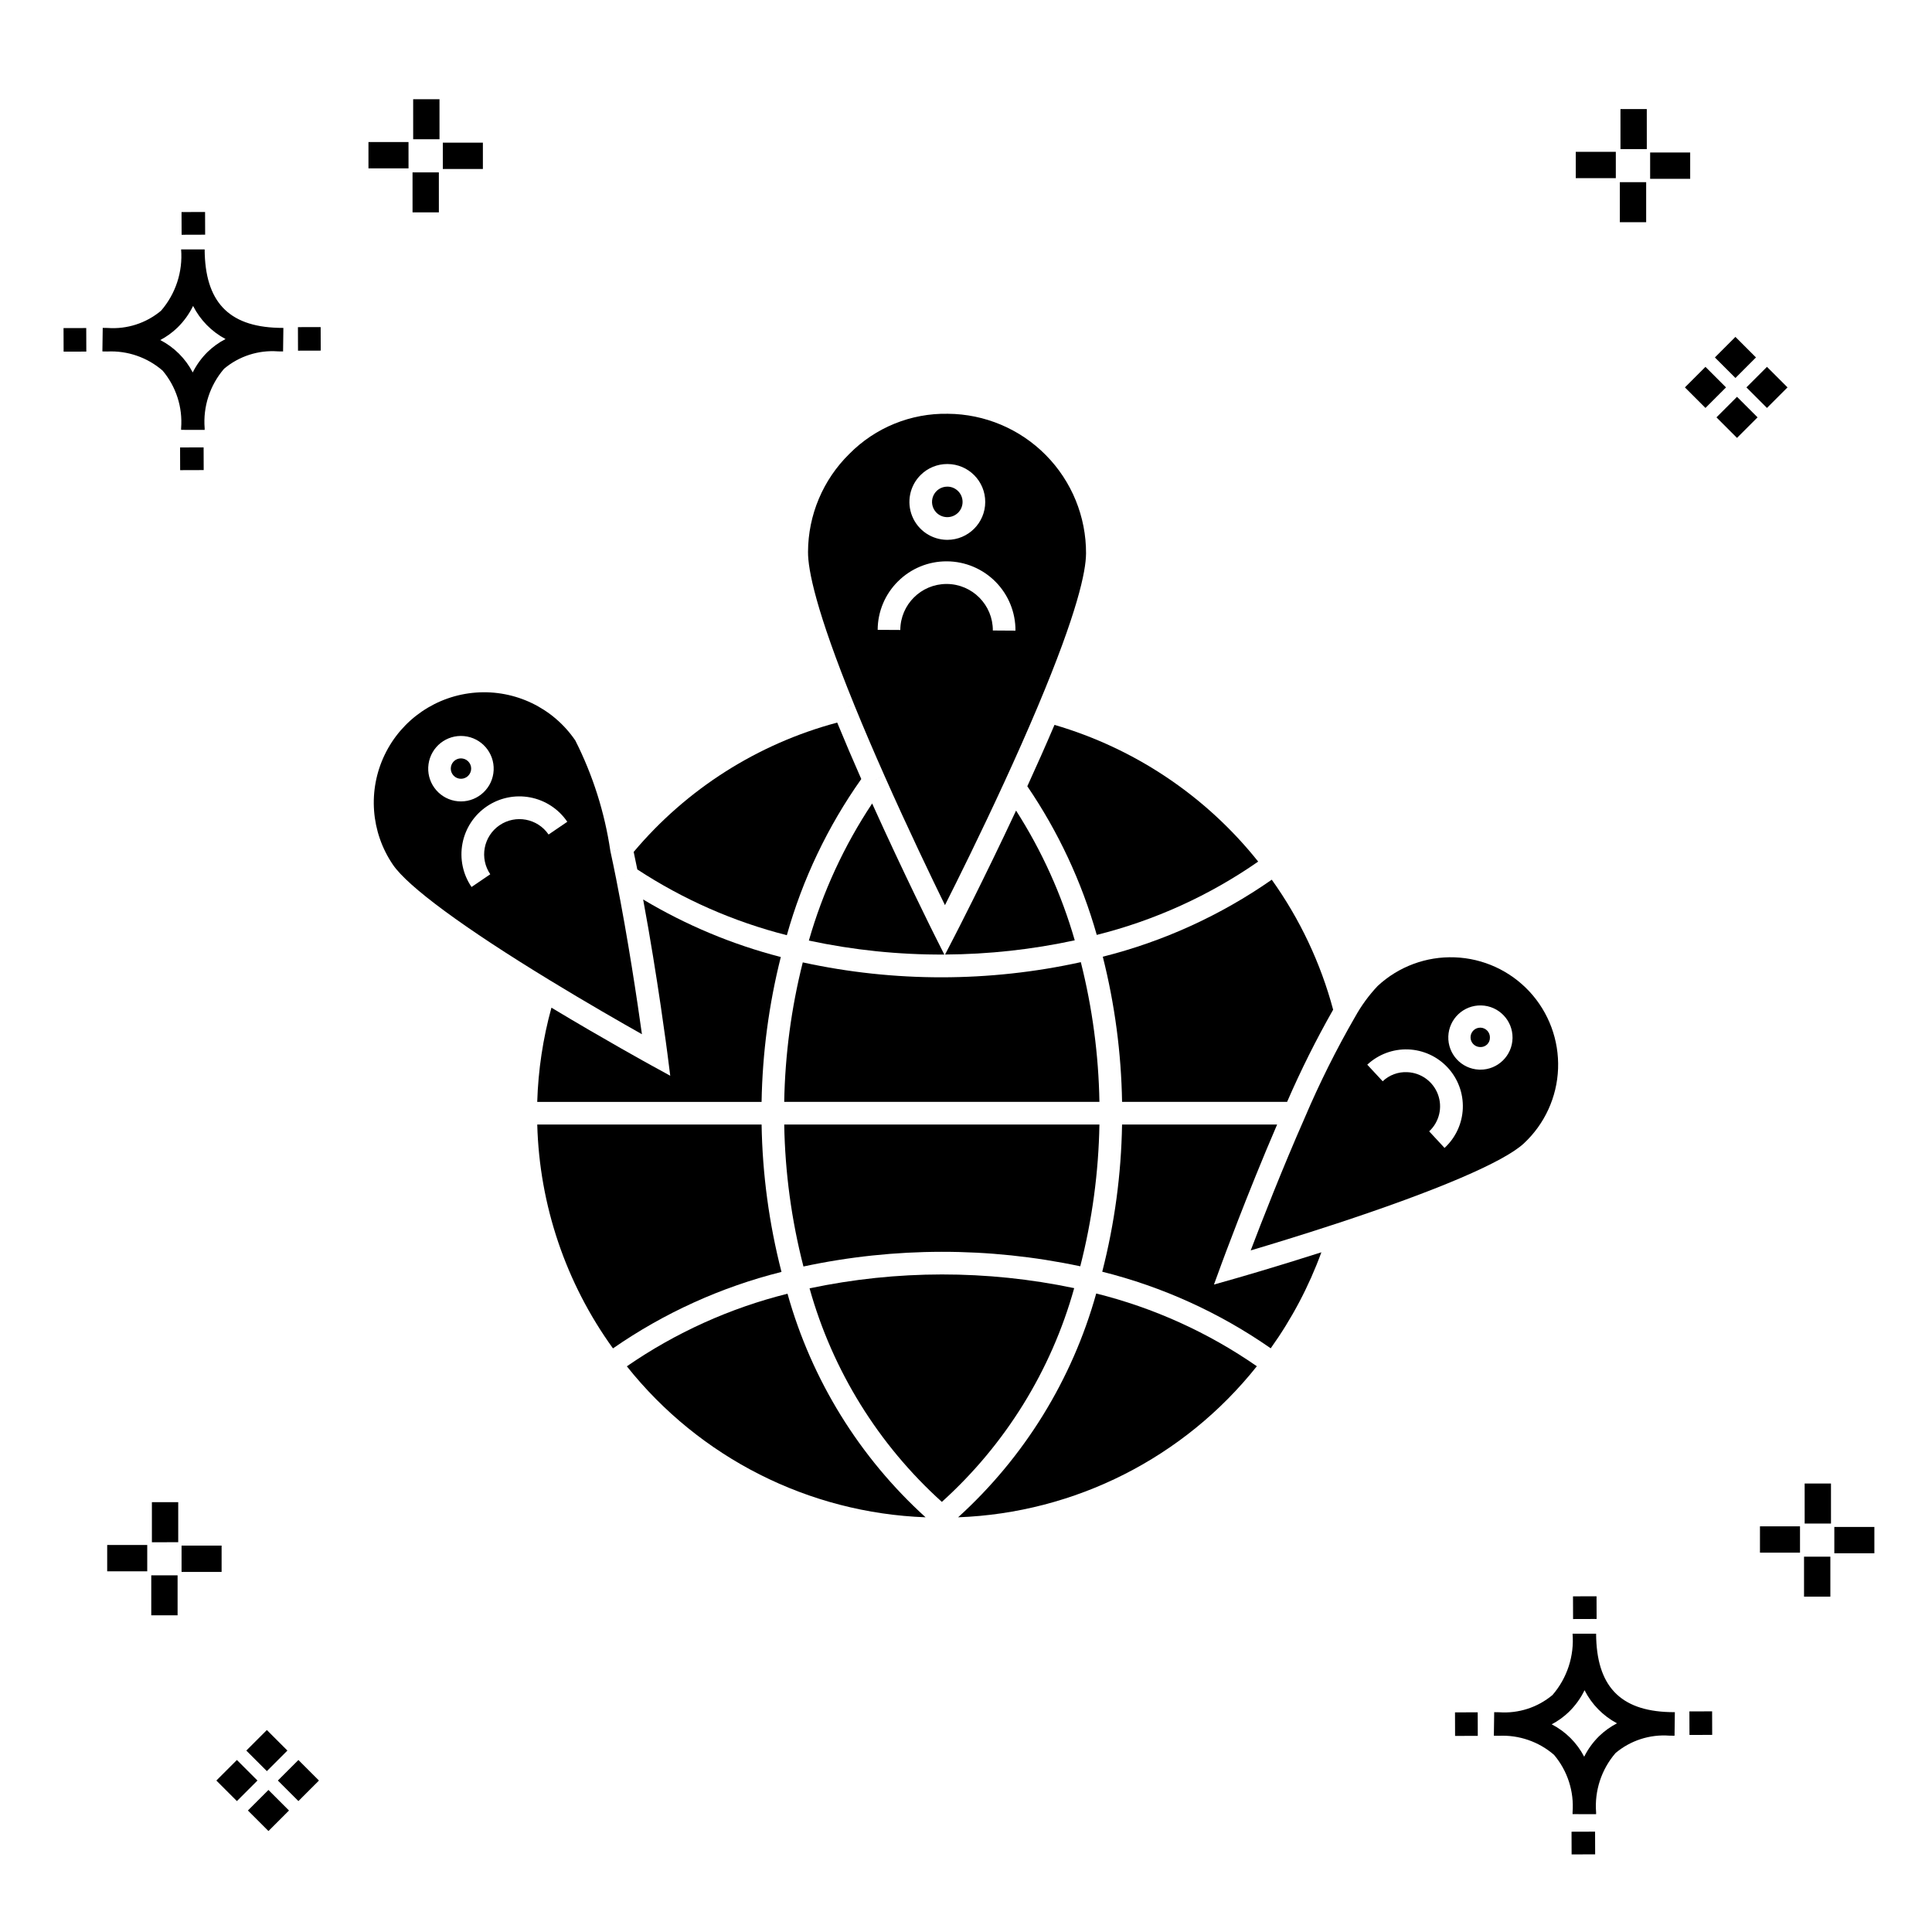<?xml version="1.0" encoding="UTF-8"?>
<!-- Uploaded to: ICON Repo, www.iconrepo.com, Generator: ICON Repo Mixer Tools -->
<svg fill="#000000" width="800px" height="800px" version="1.1" viewBox="144 144 512 512" xmlns="http://www.w3.org/2000/svg">
 <g>
  <path d="m197.96 262.56 0.02 6.016-6.238 0.02-0.02-6.016zm19.738-31.68c0.434 0.023 0.93 0.008 1.402 0.02l-0.082 6.238c-0.449 0.008-0.93-0.004-1.387-0.02v-0.004c-5.172-0.379-10.285 1.277-14.254 4.617-3.746 4.352-5.598 10.023-5.141 15.75v0.449l-6.238-0.016v-0.445c0.434-5.535-1.328-11.02-4.914-15.262-4.047-3.504-9.285-5.316-14.633-5.055h-0.004c-0.434 0-0.867-0.008-1.312-0.02l0.09-6.238c0.441 0 0.879 0.008 1.309 0.02h-0.004c5.129 0.375 10.203-1.266 14.148-4.566 3.879-4.484 5.797-10.34 5.32-16.254l6.238 0.008c0.074 13.766 6.266 20.395 19.461 20.777zm-13.922 2.969h-0.004c-3.703-1.969-6.707-5.031-8.602-8.773-1.043 2.148-2.453 4.098-4.164 5.762-1.352 1.301-2.879 2.406-4.539 3.277 3.691 1.902 6.699 4.902 8.609 8.586 1.004-2.019 2.336-3.856 3.945-5.438 1.41-1.363 3.008-2.516 4.75-3.414zm-42.938-2.898 0.02 6.238 6.016-0.016-0.02-6.238zm68.137-0.273-6.019 0.016 0.02 6.238 6.019-0.016zm-30.609-24.484-0.02-6.016-6.238 0.02 0.02 6.016zm405.96 42.965 5.445 5.445-5.445 5.445-5.445-5.445zm7.941-7.941 5.445 5.445-5.445 5.445-5.445-5.445zm-16.301 0 5.445 5.445-5.445 5.445-5.445-5.445zm7.941-7.941 5.445 5.445-5.441 5.449-5.445-5.445zm-11.992-41.891h-10.613v-6.977h10.613zm-19.707-0.168h-10.613v-6.977h10.613zm8.043 11.668h-6.977v-10.602h6.977zm0.168-19.375h-6.977l-0.004-10.613h6.977zm-308.45 5.273h-10.617v-6.977h10.617zm-19.707-0.168h-10.617v-6.977h10.613zm8.043 11.664h-6.977l-0.004-10.598h6.977zm0.168-19.375h-6.977l-0.004-10.613h6.977zm300 448.52 0.02 6.016 6.238-0.02-0.02-6.016zm25.977-31.699c0.438 0.023 0.93 0.008 1.402 0.02l-0.082 6.238c-0.449 0.008-0.93-0.004-1.387-0.02-5.172-0.379-10.289 1.277-14.254 4.617-3.75 4.352-5.602 10.023-5.144 15.75v0.449l-6.238-0.016v-0.445c0.438-5.539-1.328-11.023-4.91-15.266-4.047-3.504-9.289-5.312-14.633-5.051h-0.004c-0.434 0-0.867-0.008-1.312-0.02l0.09-6.238c0.441 0 0.879 0.008 1.309 0.02h-0.004c5.129 0.371 10.203-1.266 14.145-4.566 3.879-4.484 5.797-10.34 5.32-16.254l6.238 0.008c0.074 13.762 6.266 20.395 19.461 20.773zm-13.922 2.969-0.004 0.004c-3.703-1.969-6.707-5.031-8.602-8.773-1.043 2.148-2.453 4.098-4.168 5.762-1.352 1.301-2.879 2.406-4.539 3.277 3.691 1.902 6.699 4.898 8.609 8.586 1.004-2.019 2.34-3.859 3.945-5.438 1.41-1.363 3.012-2.516 4.754-3.414zm-42.938-2.898 0.02 6.238 6.016-0.016-0.02-6.238zm68.137-0.273-6.019 0.016 0.02 6.238 6.019-0.016zm-30.609-24.48-0.02-6.016-6.238 0.02 0.02 6.016zm73.609-17.414-10.613 0.004v-6.977h10.613zm-19.707-0.164h-10.613v-6.977h10.613zm8.043 11.664h-6.977v-10.598h6.977zm0.168-19.375h-6.977l-0.004-10.613h6.977zm-414.09 70.602 5.445 5.445-5.445 5.445-5.445-5.445zm7.941-7.941 5.445 5.445-5.445 5.445-5.445-5.445zm-16.301 0 5.445 5.445-5.445 5.445-5.445-5.445zm7.941-7.941 5.445 5.445-5.445 5.445-5.445-5.445zm-11.996-41.895h-10.613v-6.973h10.613zm-19.707-0.164h-10.613v-6.977h10.613zm8.043 11.664h-6.977v-10.598h6.977zm0.168-19.375-6.977 0.004v-10.617h6.977z"/>
  <path d="m397.05 391.94-2.598 5.019c11.555-0.062 23.074-1.324 34.367-3.766-3.496-12.152-8.734-23.73-15.551-34.379-8.523 18.219-16.137 32.969-16.219 33.125z"/>
  <path d="m314.12 418.08c-1.203-8.609-3.68-25.297-6.84-41.203l2.941-0.586-2.941 0.582c-0.492-2.481-1-4.926-1.527-7.332l2.93-0.641-2.93 0.637c-1.5-10.207-4.637-20.102-9.289-29.305-5.883-8.633-15.926-13.473-26.344-12.695-10.418 0.781-19.629 7.055-24.164 16.465-4.535 9.414-3.707 20.527 2.176 29.16 3.977 5.832 18.789 16.738 41.711 30.699 9.719 5.926 18.82 11.141 24.277 14.219zm-49.582-61.848c-4.551-0.863-7.621-5.152-6.973-9.738 0.648-4.586 4.781-7.852 9.395-7.422 4.613 0.426 8.074 4.402 7.863 9.031-0.211 4.625-4.019 8.27-8.648 8.281-0.551 0-1.098-0.051-1.637-0.152zm11.848 6.465c-2.051 1.398-3.461 3.551-3.922 5.988-0.461 2.434 0.062 4.953 1.461 7.004l-4.961 3.375c-2.301-3.367-3.168-7.508-2.41-11.512 0.754-4.008 3.074-7.547 6.441-9.84 3.367-2.297 7.512-3.156 11.516-2.391 4.004 0.762 7.539 3.09 9.828 6.461l-4.961 3.375c-2.91-4.262-8.727-5.363-12.992-2.461z"/>
  <path d="m367.59 331.89 2.777-1.129c2.555 6.273 5.293 12.656 8.016 18.781l-2.742 1.219 2.742-1.215c6.344 14.301 12.625 27.34 16.043 34.328 3.367-6.676 9.445-18.926 15.691-32.504 3.004-6.516 6.047-13.359 8.883-20.086 10.539-25.012 12.781-35.871 12.809-40.574h0.004c0.047-9.766-3.785-19.152-10.652-26.102-6.863-6.945-16.207-10.887-25.973-10.953-9.793-0.184-19.234 3.66-26.113 10.637-6.977 6.852-10.914 16.211-10.941 25.984-0.027 4.688 2.07 15.508 12.234 40.48zm20.398-62.02c1.875-1.863 4.414-2.906 7.059-2.898h0.062c5.539 0.027 10.004 4.535 9.988 10.07-0.016 5.539-4.508 10.02-10.047 10.02h-0.062c-4.062-0.027-7.711-2.496-9.242-6.258s-0.648-8.078 2.242-10.934zm-5.973 28.164-0.004 0.004c3.414-3.394 8.035-5.289 12.844-5.277h0.102c4.844 0.027 9.477 1.98 12.883 5.422 3.402 3.445 5.301 8.102 5.269 12.945l-5.996-0.039c0.031-6.766-5.422-12.285-12.191-12.332h-0.07c-6.742 0-12.223 5.449-12.262 12.191l-5.996-0.031c0.012-4.844 1.965-9.484 5.418-12.883z"/>
  <path d="m266.67 345.03c-0.168-0.035-0.336-0.051-0.504-0.051-1.301 0-2.414 0.926-2.656 2.203-0.277 1.465 0.684 2.879 2.148 3.156 1.465 0.277 2.879-0.684 3.156-2.148l0.004-0.004c0.133-0.703-0.016-1.434-0.422-2.023-0.402-0.594-1.023-1-1.727-1.133z"/>
  <path d="m352.52 391.84c4.164-14.82 10.836-28.82 19.727-41.391-2.168-4.91-4.309-9.941-6.379-14.957-21.07 5.621-39.902 17.586-53.938 34.277 0.328 1.535 0.648 3.082 0.965 4.641 12.152 7.961 25.543 13.852 39.625 17.43z"/>
  <path d="m397.89 279.89c1.59-1.57 1.605-4.133 0.035-5.723h-0.004c-0.75-0.77-1.777-1.203-2.852-1.203h-0.027c-1.633 0-3.106 0.98-3.734 2.488s-0.289 3.242 0.855 4.402c1.578 1.582 4.133 1.598 5.727 0.035z"/>
  <path d="m441.36 436.01h43.734c3.625-8.355 7.699-16.512 12.203-24.43-3.312-12.363-8.82-24.031-16.266-34.449-13.566 9.465-28.738 16.379-44.781 20.406 3.176 12.586 4.891 25.496 5.109 38.473z"/>
  <path d="m416.25 352.37c8.211 12.055 14.426 25.359 18.402 39.391 15.32-3.832 29.816-10.414 42.781-19.43-13.828-17.352-32.684-30.004-53.98-36.227-2.336 5.473-4.769 10.953-7.203 16.266z"/>
  <path d="m430.28 479.58c3.156-12.281 4.859-24.891 5.078-37.57h-83.531c0.215 12.699 1.926 25.328 5.094 37.625 24.18-5.172 49.176-5.191 73.359-0.055z"/>
  <path d="m430.43 398.98c-24.27 5.336-49.406 5.356-73.688 0.062-3.043 12.094-4.695 24.496-4.918 36.965h83.535c-0.219-12.492-1.875-24.914-4.93-37.027z"/>
  <path d="m391.71 391.91c-0.086-0.168-7.969-15.902-16.582-34.98-7.426 11.176-13.082 23.43-16.77 36.328 11.797 2.531 23.832 3.773 35.895 3.707z"/>
  <path d="m428.67 485.37c-23.125-4.856-47.012-4.836-70.129 0.055 6.09 21.805 18.25 41.426 35.059 56.59 16.824-15.176 28.988-34.82 35.07-56.645z"/>
  <path d="m549.33 406.78c-5.137-5.535-12.262-8.801-19.805-9.078-7.547-0.281-14.895 2.449-20.426 7.586-2.336 2.473-4.348 5.231-5.992 8.207l-2.57-1.551 2.566 1.551c-4.981 8.633-9.434 17.559-13.336 26.73-6.004 13.625-11.461 27.629-14.316 35.148 5.227-1.551 13.512-4.074 22.641-7.074 26.781-8.805 44.449-16.359 49.742-21.281v-0.004c5.527-5.141 8.789-12.266 9.07-19.809 0.277-7.543-2.445-14.887-7.574-20.426zm-22.508 41.434-4.078-4.398h0.004c2.68-2.492 3.598-6.352 2.32-9.785-1.273-3.43-4.488-5.758-8.148-5.894-2.402-0.117-4.75 0.754-6.492 2.414l-4.086-4.398c2.926-2.731 6.812-4.188 10.812-4.047 4 0.145 7.773 1.871 10.496 4.805 2.723 2.93 4.164 6.824 4.012 10.824-0.156 3.996-1.898 7.769-4.84 10.48zm9.449-20.742-0.32-0.008h0.004c-4.668-0.203-8.297-4.129-8.137-8.797 0.16-4.668 4.051-8.332 8.719-8.215 4.668 0.117 8.371 3.973 8.301 8.641-0.074 4.668-3.894 8.406-8.566 8.379z"/>
  <path d="m536.37 416.34h-0.098c-1.395 0.004-2.535 1.121-2.562 2.519-0.027 1.398 1.07 2.559 2.465 2.617 0.691 0.059 1.375-0.176 1.883-0.645 0.508-0.469 0.793-1.133 0.785-1.824 0.051-1.418-1.055-2.613-2.473-2.668z"/>
  <path d="m397.91 546.1c30.965-1.156 59.883-15.777 79.168-40.031-12.906-8.953-27.332-15.484-42.57-19.281-6.363 22.828-19.047 43.391-36.598 59.312z"/>
  <path d="m465.71 484.42 2.019-5.519c0.07-0.191 6.688-18.242 14.719-36.887h-41.09c-0.219 13.16-1.98 26.25-5.254 39.004 15.992 3.996 31.121 10.871 44.648 20.297 5.598-7.836 10.117-16.395 13.426-25.441-12.766 4.082-22.699 6.91-22.812 6.941z"/>
  <path d="m352.7 486.85c-15.234 3.797-29.66 10.316-42.578 19.238 19.289 24.25 48.203 38.863 79.168 40.012-17.535-15.906-30.219-36.449-36.59-59.25z"/>
  <path d="m350.92 397.62c-12.828-3.309-25.113-8.445-36.48-15.246 3.848 20.707 6.406 40.652 6.438 40.875l0.742 5.836-5.156-2.832c-0.129-0.07-12.176-6.691-26.324-15.207h-0.004c-2.246 8.145-3.508 16.527-3.766 24.969h59.457c0.223-12.949 1.934-25.832 5.094-38.395z"/>
  <path d="m345.83 442.01h-59.453c0.566 21.344 7.562 42.02 20.066 59.328 13.543-9.398 28.672-16.262 44.66-20.266-3.285-12.77-5.055-25.883-5.273-39.062z"/>
 </g>
</svg>